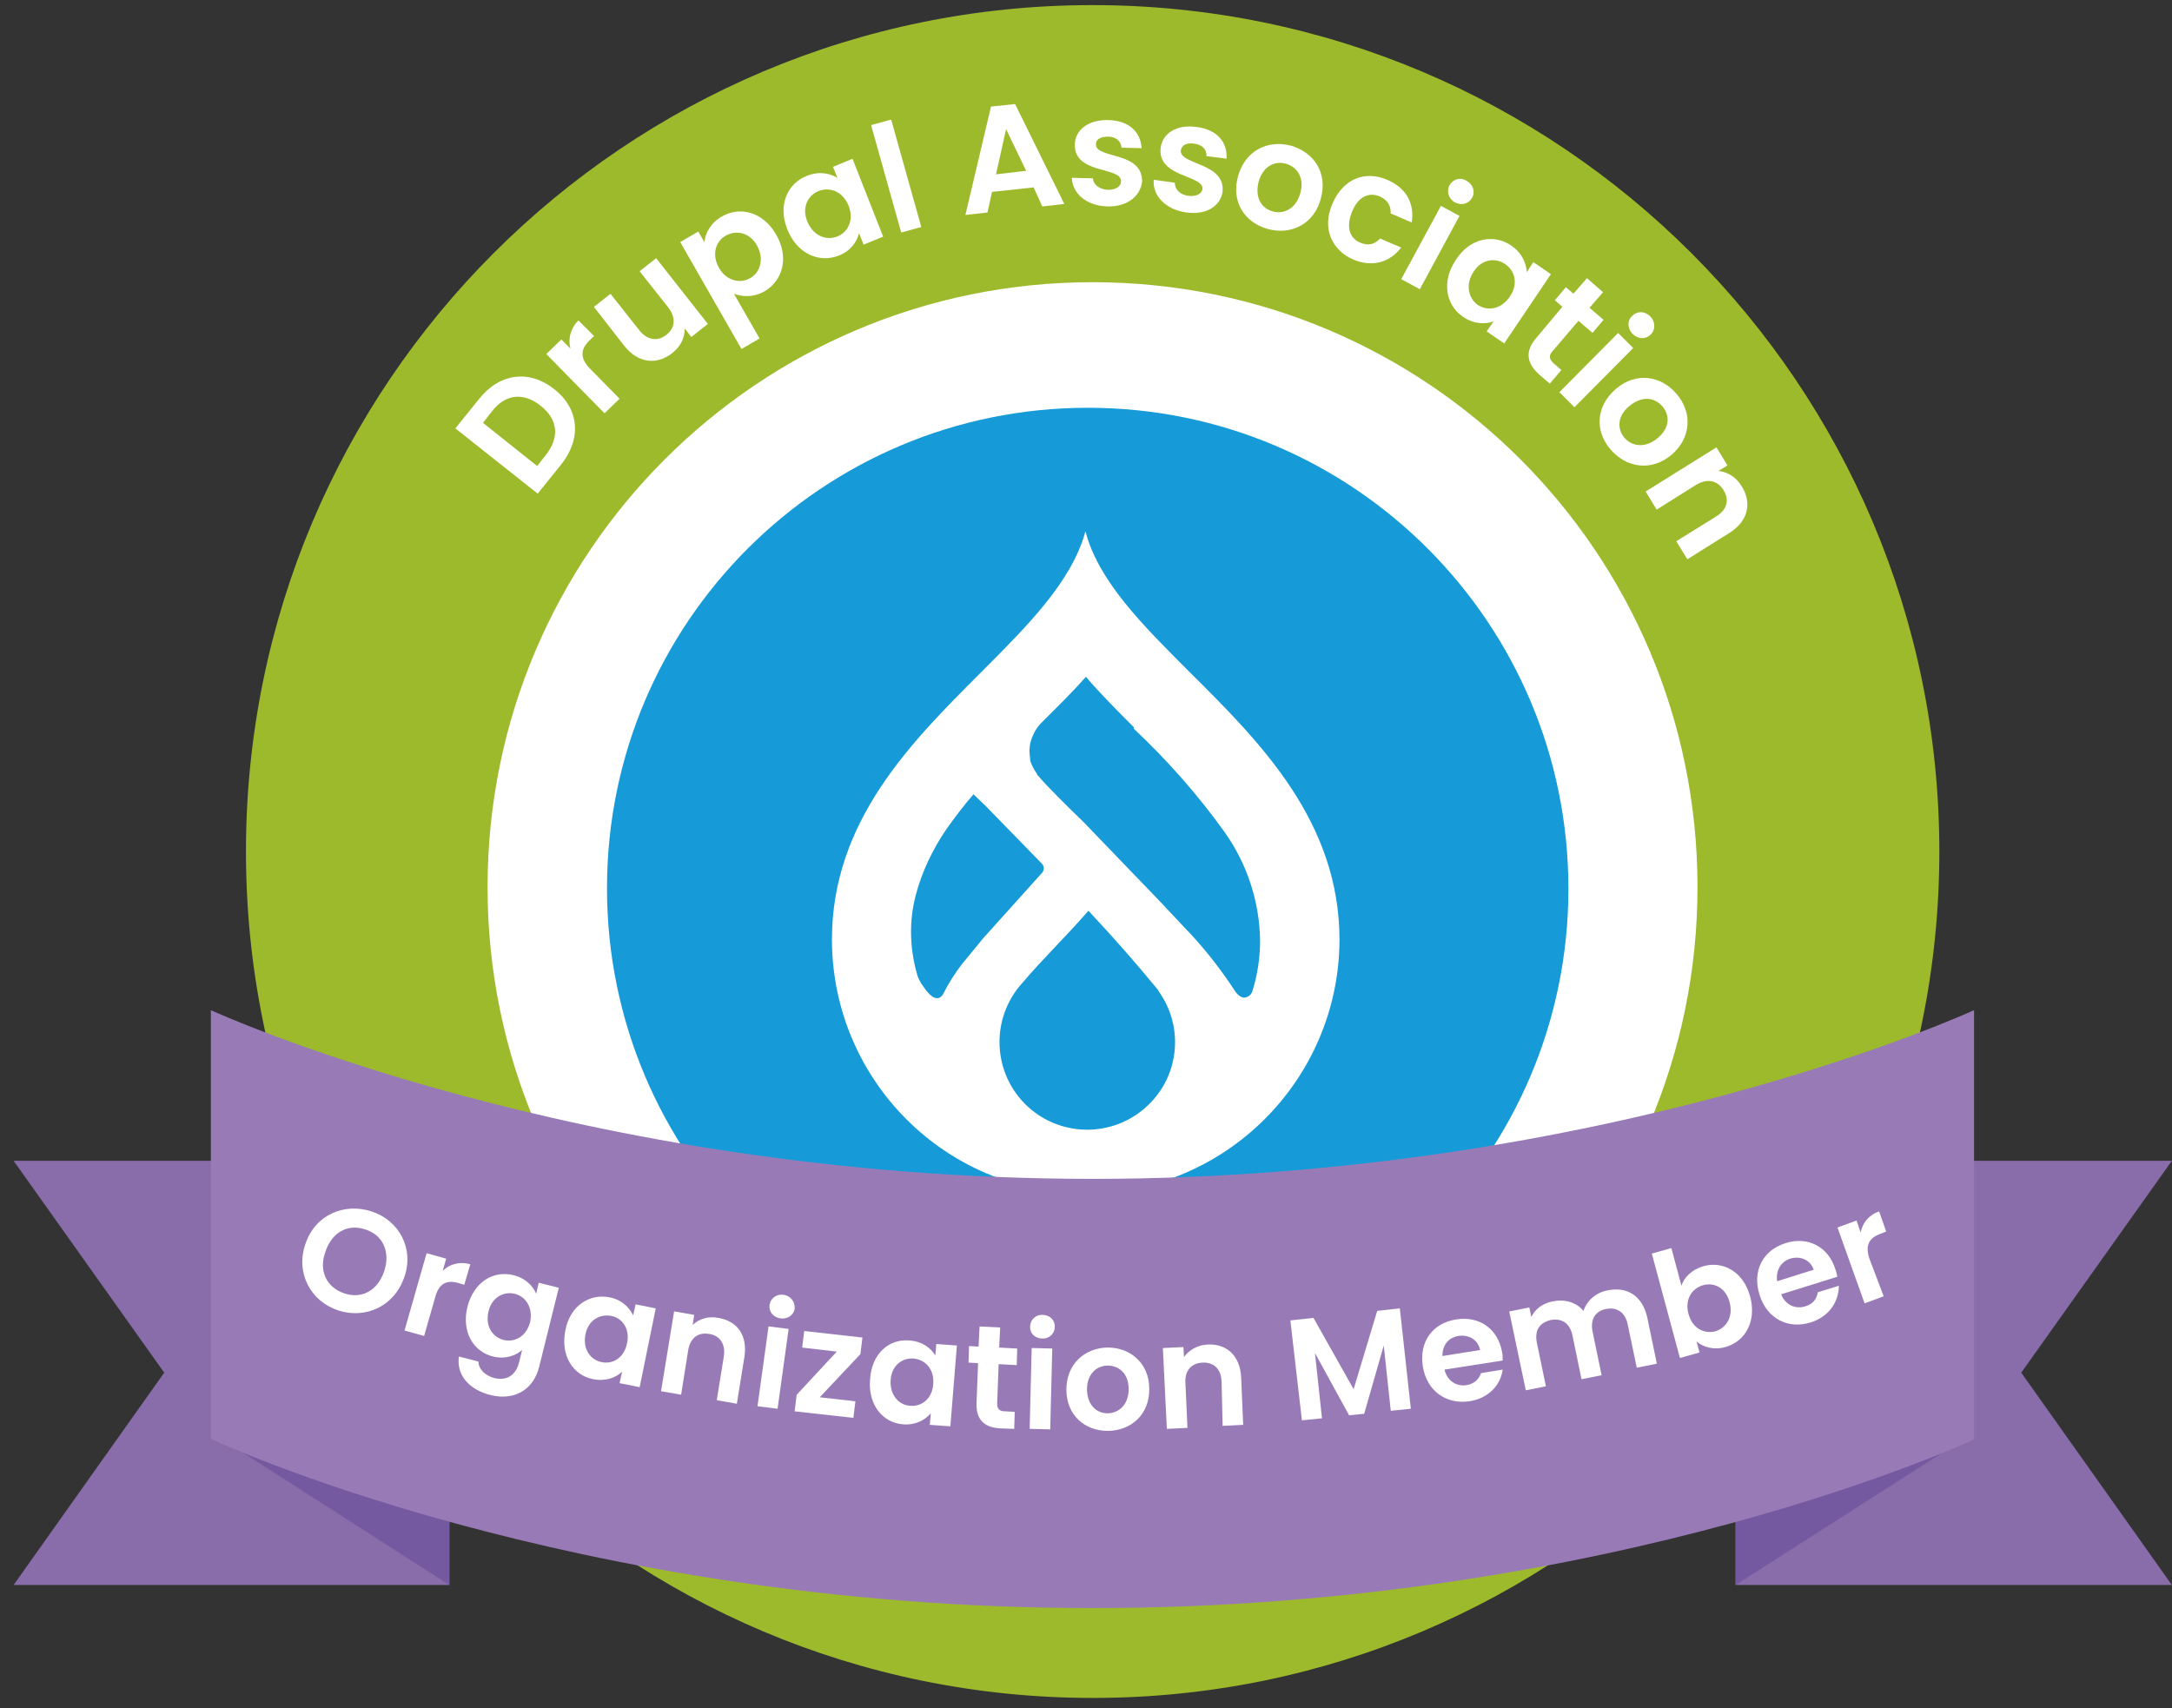 <svg width="103" height="81" viewBox="0 0 103 81" fill="none" xmlns="http://www.w3.org/2000/svg">
<rect x="0" y="0" width="103" height="81" fill="#333333" stroke="none"/>
<g clip-path="url(#clip0_6211_8741)">
<path d="M82.305 75.166H102.994L95.851 65.096L102.994 55.049H82.305V65.096V75.166Z" fill="#886DAA"/>
<path d="M82.305 75.166L93.471 68.024V50.287H82.305V60.334V75.166Z" fill="#7459A1"/>
<path d="M21.31 75.166H0.645L7.787 65.096L0.645 55.049H21.31V65.096V75.166Z" fill="#886DAA"/>
<path d="M21.31 75.166L10.168 68.024V50.287H21.31V75.166Z" fill="#7459A1"/>
<path d="M91.967 40.382C91.967 62.547 73.993 80.522 51.828 80.522C29.663 80.522 11.664 62.571 11.664 40.382C11.664 18.193 29.639 0.242 51.804 0.242C73.993 0.242 91.967 18.217 91.967 40.382Z" fill="#9DBA2C"/>
<path d="M26.284 18.458C27.474 19.386 27.593 20.815 26.593 22.053L25.498 23.41L21.594 20.315L22.689 18.958C23.665 17.696 25.093 17.506 26.284 18.458ZM25.903 21.553C26.546 20.72 26.451 19.886 25.641 19.244C24.832 18.601 23.974 18.672 23.332 19.505L22.903 20.053L25.474 22.101L25.903 21.553Z" fill="white"/>
<path d="M29.382 18.909L28.668 19.6L25.906 16.79L26.62 16.1L27.049 16.529C26.93 16.076 27.049 15.576 27.43 15.195L28.168 15.933L27.977 16.124C27.549 16.529 27.454 16.957 28.001 17.505L29.382 18.909Z" fill="white"/>
<path d="M33.568 15.363L32.783 15.982L32.473 15.577C32.473 16.006 32.283 16.434 31.878 16.744C31.164 17.315 30.259 17.244 29.593 16.387L28.164 14.553L28.95 13.934L30.307 15.649C30.688 16.149 31.188 16.196 31.592 15.887C32.021 15.553 32.069 15.077 31.688 14.577L30.331 12.863L31.116 12.244L33.568 15.363Z" fill="white"/>
<path d="M34.234 10.266C35.115 9.766 36.186 10.052 36.805 11.123C37.424 12.194 37.138 13.29 36.258 13.813C35.71 14.123 35.186 14.075 34.805 13.932L36.019 16.051L35.162 16.551L32.258 11.48L33.115 10.98L33.401 11.48C33.448 11.075 33.686 10.575 34.234 10.266ZM34.424 11.171C33.948 11.432 33.734 12.052 34.091 12.694C34.448 13.337 35.115 13.456 35.567 13.194C36.043 12.932 36.258 12.29 35.9 11.647C35.543 11.004 34.901 10.909 34.424 11.171Z" fill="white"/>
<path d="M38.262 8.341C38.857 8.103 39.357 8.222 39.714 8.436L39.5 7.912L40.428 7.531L41.88 11.221L40.952 11.602L40.738 11.055C40.642 11.46 40.333 11.912 39.762 12.126C38.833 12.483 37.786 12.031 37.333 10.864C36.881 9.745 37.333 8.698 38.262 8.341ZM38.833 9.055C38.333 9.245 38 9.817 38.286 10.507C38.571 11.198 39.19 11.412 39.69 11.221C40.19 11.031 40.523 10.46 40.238 9.745C39.952 9.055 39.333 8.864 38.833 9.055Z" fill="white"/>
<path d="M41.309 5.932L42.261 5.67L43.689 10.765L42.737 11.027L41.309 5.932Z" fill="white"/>
<path d="M49.019 8.886L47.043 9.1L46.829 10.076L45.781 10.195L46.995 5.053L48.138 4.934L50.471 9.671L49.424 9.79L49.019 8.886ZM47.71 6.124L47.233 8.267L48.662 8.1L47.71 6.124Z" fill="white"/>
<path d="M52.519 9.789C51.519 9.765 50.852 9.17 50.828 8.432L51.828 8.456C51.852 8.765 52.138 8.98 52.542 9.003C52.923 9.003 53.161 8.837 53.161 8.599C53.185 7.884 50.923 8.289 50.971 6.837C50.995 6.17 51.59 5.67 52.566 5.694C53.518 5.718 54.09 6.242 54.137 7.027L53.185 7.004C53.161 6.694 52.923 6.48 52.542 6.48C52.161 6.48 51.971 6.623 51.971 6.837C51.947 7.551 54.161 7.146 54.161 8.599C54.09 9.289 53.471 9.813 52.519 9.789Z" fill="white"/>
<path d="M56.236 10.072C55.26 9.929 54.641 9.262 54.713 8.524L55.712 8.667C55.712 8.977 55.951 9.239 56.355 9.286C56.736 9.334 56.974 9.191 57.022 8.977C57.117 8.286 54.832 8.429 55.046 6.977C55.141 6.334 55.784 5.882 56.76 6.025C57.712 6.144 58.212 6.739 58.165 7.524L57.212 7.405C57.236 7.096 57.022 6.858 56.617 6.81C56.26 6.763 56.046 6.882 55.998 7.12C55.903 7.834 58.141 7.691 57.974 9.12C57.855 9.786 57.189 10.215 56.236 10.072Z" fill="white"/>
<path d="M60.114 10.858C59.019 10.549 58.376 9.573 58.709 8.359C59.043 7.144 60.114 6.621 61.209 6.906C62.304 7.216 62.971 8.192 62.638 9.406C62.328 10.62 61.233 11.168 60.114 10.858ZM60.352 10.025C60.852 10.168 61.447 9.93 61.661 9.168C61.876 8.406 61.495 7.906 60.971 7.763C60.471 7.621 59.9 7.859 59.685 8.621C59.495 9.382 59.828 9.882 60.352 10.025Z" fill="white"/>
<path d="M65.779 8.526C66.684 8.907 67.089 9.645 66.946 10.55L65.946 10.121C65.97 9.764 65.803 9.478 65.422 9.312C64.898 9.097 64.398 9.336 64.113 10.05C63.827 10.764 63.994 11.288 64.494 11.502C64.875 11.669 65.184 11.597 65.446 11.312L66.446 11.74C65.922 12.431 65.089 12.692 64.184 12.312C63.137 11.859 62.684 10.812 63.184 9.669C63.684 8.478 64.732 8.074 65.779 8.526Z" fill="white"/>
<path d="M68.33 9.763L69.211 10.24L67.33 13.716L66.449 13.239L68.33 9.763ZM68.735 8.787C68.901 8.502 69.235 8.383 69.544 8.573C69.854 8.74 69.973 9.097 69.806 9.383C69.639 9.668 69.306 9.763 68.997 9.597C68.687 9.43 68.592 9.073 68.735 8.787Z" fill="white"/>
<path d="M71.665 11.645C72.189 12.002 72.379 12.502 72.403 12.906L72.713 12.43L73.546 13.002L71.332 16.287L70.499 15.716L70.832 15.239C70.451 15.382 69.903 15.382 69.38 15.025C68.546 14.454 68.356 13.335 69.046 12.311C69.713 11.287 70.832 11.073 71.665 11.645ZM71.38 12.525C70.927 12.216 70.284 12.264 69.88 12.883C69.475 13.502 69.642 14.144 70.07 14.454C70.522 14.763 71.165 14.692 71.594 14.073C72.022 13.454 71.832 12.835 71.38 12.525Z" fill="white"/>
<path d="M74.091 14.548L73.733 14.239L74.257 13.62L74.614 13.929L75.257 13.191L76.019 13.858L75.376 14.596L76.043 15.167L75.519 15.786L74.852 15.215L73.614 16.667C73.448 16.858 73.448 17.024 73.686 17.239L74.043 17.548L73.495 18.191L73.019 17.786C72.448 17.286 72.257 16.715 72.853 16.024L74.091 14.548Z" fill="white"/>
<path d="M76.735 15.79L77.449 16.504L74.663 19.313L73.949 18.599L76.735 15.79ZM77.401 14.98C77.639 14.742 77.996 14.742 78.258 15.004C78.496 15.242 78.52 15.623 78.282 15.861C78.044 16.099 77.687 16.099 77.425 15.838C77.163 15.576 77.163 15.195 77.401 14.98Z" fill="white"/>
<path d="M76.354 21.291C75.615 20.41 75.687 19.244 76.639 18.434C77.592 17.625 78.782 17.815 79.52 18.696C80.258 19.577 80.21 20.767 79.258 21.577C78.282 22.386 77.092 22.172 76.354 21.291ZM77.02 20.744C77.353 21.148 77.972 21.291 78.591 20.791C79.21 20.291 79.187 19.672 78.83 19.267C78.472 18.863 77.901 18.744 77.282 19.244C76.687 19.72 76.687 20.339 77.02 20.744Z" fill="white"/>
<path d="M81.372 24.5C81.92 24.167 82.015 23.691 81.729 23.238C81.444 22.786 80.967 22.667 80.42 23L78.563 24.167L78.039 23.31L81.396 21.215L81.92 22.072L81.491 22.334C81.92 22.381 82.325 22.619 82.586 23.048C83.086 23.834 82.92 24.715 81.991 25.286L80.015 26.524L79.491 25.667L81.372 24.5Z" fill="white"/>
<path d="M51.805 67.738C37.616 67.738 26.141 56.239 26.141 42.05C26.141 27.86 37.64 16.385 51.829 16.385C66.019 16.385 77.494 27.884 77.494 42.073C77.47 56.239 65.995 67.714 51.805 67.738Z" fill="white"/>
<path d="M51.809 19.382C64.332 19.382 74.474 29.524 74.474 42.047C74.474 54.57 64.332 64.712 51.809 64.712C39.286 64.712 29.144 54.57 29.144 42.047C29.168 29.548 39.31 19.406 51.809 19.382ZM51.809 13.383C35.977 13.383 23.121 26.215 23.121 42.071C23.121 57.927 35.953 70.759 51.809 70.759C67.641 70.759 80.498 57.927 80.498 42.071C80.498 26.215 67.665 13.383 51.809 13.383Z" fill="white"/>
<path d="M53.781 34.5C53.019 33.738 52.209 32.929 51.495 32.096C50.828 32.858 50.114 33.548 49.4 34.262C49.233 34.429 49.09 34.619 48.995 34.857C48.829 35.191 48.781 35.572 48.852 35.953V36.072C48.924 36.286 49.019 36.476 49.138 36.643C49.162 36.667 49.186 36.714 49.186 36.738C49.662 37.31 50.757 38.381 51.376 38.976L55.042 42.785L56.138 43.952C57.042 44.88 57.852 45.904 58.566 46.999C58.661 47.142 58.78 47.261 58.947 47.309H59.018C59.209 47.285 59.352 47.166 59.399 46.975C59.637 46.214 59.756 45.404 59.756 44.619C59.733 42.762 59.137 40.952 58.066 39.452C56.804 37.691 55.352 36.048 53.757 34.548L53.781 34.5Z" fill="#169BD8"/>
<path d="M54.782 46.786C53.877 45.691 52.996 44.667 51.616 43.191C50.449 44.525 49.378 45.548 48.497 46.596C46.949 48.286 47.044 50.905 48.735 52.476C50.425 54.024 53.044 53.929 54.615 52.238C55.949 50.81 56.092 48.643 54.972 47.048C54.925 46.953 54.853 46.858 54.782 46.786Z" fill="#169BD8"/>
<path d="M49.426 41.382C49.521 41.263 49.521 41.096 49.426 40.977L46.735 38.215L46.164 37.668C45.688 38.215 45.259 38.787 44.855 39.358C44.212 40.311 43.712 41.358 43.426 42.453C43.093 43.715 43.14 45.048 43.521 46.31L43.569 46.429C43.64 46.572 43.712 46.691 43.807 46.81C43.807 46.81 44.116 47.31 44.402 47.334H44.497C44.593 47.31 44.664 47.239 44.712 47.167C44.974 46.644 45.283 46.144 45.664 45.667L46.64 44.477L49.426 41.382Z" fill="#169BD8"/>
<path d="M51.593 19.338C38.999 19.338 28.785 29.528 28.785 42.122C28.785 54.716 38.975 64.93 51.569 64.93C64.163 64.93 74.377 54.74 74.377 42.146C74.377 29.551 64.187 19.338 51.593 19.338ZM51.474 56.597C44.831 56.597 39.475 51.216 39.451 44.574C39.451 38.932 43.213 35.194 46.522 31.884C48.736 29.67 50.831 27.575 51.474 25.195C52.093 27.575 54.212 29.67 56.426 31.884C59.759 35.194 63.521 38.955 63.521 44.574C63.497 51.216 58.092 56.597 51.474 56.597Z" fill="#169BD8"/>
<path d="M10 47.906C10 47.906 27.356 55.906 51.806 55.906C76.257 55.906 93.613 47.906 93.613 47.906V68.262C93.613 68.262 76.59 76.261 51.806 76.261C27.023 76.261 10 68.238 10 68.238V47.906Z" fill="#987BB6"/>
<path d="M16.029 62.141C14.743 61.713 14.005 60.38 14.482 58.999C14.934 57.618 16.315 57.023 17.624 57.451C18.933 57.88 19.648 59.213 19.172 60.57C18.695 61.951 17.338 62.57 16.029 62.141ZM16.315 61.332C17.148 61.618 17.91 61.213 18.219 60.284C18.529 59.356 18.148 58.57 17.338 58.308C16.505 58.023 15.743 58.427 15.434 59.356C15.101 60.261 15.481 61.046 16.315 61.332Z" fill="white"/>
<path d="M20.112 63.358L19.184 63.096L20.231 59.43L21.16 59.692L20.993 60.263C21.326 59.953 21.779 59.811 22.302 59.953L22.017 60.93L21.779 60.858C21.231 60.691 20.826 60.81 20.636 61.525L20.112 63.358Z" fill="white"/>
<path d="M24.356 60.474C24.928 60.617 25.285 60.998 25.427 61.355L25.547 60.832L26.499 61.07L25.57 64.808C25.332 65.808 24.499 66.45 23.285 66.165C22.237 65.903 21.642 65.212 21.761 64.331L22.69 64.57C22.69 64.927 22.999 65.236 23.451 65.355C23.975 65.474 24.451 65.284 24.618 64.593L24.761 64.022C24.451 64.284 23.975 64.474 23.38 64.331C22.428 64.093 21.88 63.141 22.166 61.974C22.475 60.784 23.404 60.236 24.356 60.474ZM24.404 61.355C23.904 61.236 23.332 61.498 23.166 62.189C22.999 62.903 23.356 63.403 23.88 63.546C24.404 63.665 24.951 63.403 25.142 62.689C25.285 61.974 24.904 61.474 24.404 61.355Z" fill="white"/>
<path d="M28.905 61.523C29.501 61.642 29.858 62.023 30.024 62.38L30.143 61.857L31.096 62.047L30.334 65.785L29.381 65.594L29.501 65.047C29.215 65.332 28.715 65.523 28.12 65.404C27.167 65.213 26.572 64.285 26.81 63.095C27.025 61.928 27.953 61.333 28.905 61.523ZM28.977 62.404C28.477 62.309 27.905 62.571 27.763 63.285C27.62 63.999 28.024 64.499 28.524 64.594C29.048 64.713 29.596 64.404 29.739 63.69C29.881 62.999 29.501 62.499 28.977 62.404Z" fill="white"/>
<path d="M34.324 64.332C34.419 63.737 34.133 63.332 33.633 63.261C33.109 63.166 32.728 63.451 32.633 64.046L32.3 66.141L31.348 65.975L31.967 62.19L32.919 62.356L32.847 62.832C33.157 62.547 33.586 62.404 34.062 62.499C34.943 62.642 35.466 63.308 35.3 64.356L34.943 66.57L33.99 66.403L34.324 64.332Z" fill="white"/>
<path d="M36.446 62.903L37.398 63.022L36.874 66.808L35.922 66.688L36.446 62.903ZM36.493 61.879C36.541 61.57 36.827 61.355 37.16 61.403C37.493 61.451 37.708 61.736 37.684 62.046C37.66 62.355 37.35 62.57 37.017 62.522C36.66 62.474 36.446 62.189 36.493 61.879Z" fill="white"/>
<path d="M40.802 64.216L38.874 66.264L40.564 66.454L40.469 67.24L37.684 66.93L37.779 66.145L39.683 64.097L38.041 63.907L38.136 63.121L40.898 63.431L40.802 64.216Z" fill="white"/>
<path d="M43.14 63.571C43.759 63.619 44.163 63.952 44.354 64.285L44.401 63.738L45.377 63.809L45.068 67.642L44.092 67.571L44.139 67.023C43.878 67.333 43.425 67.594 42.83 67.547C41.854 67.475 41.163 66.618 41.259 65.428C41.33 64.19 42.163 63.476 43.14 63.571ZM43.33 64.428C42.806 64.38 42.282 64.737 42.235 65.452C42.187 66.166 42.64 66.642 43.163 66.666C43.687 66.714 44.211 66.356 44.258 65.618C44.306 64.904 43.854 64.476 43.33 64.428Z" fill="white"/>
<path d="M46.382 64.644L45.93 64.62L45.953 63.835L46.406 63.859L46.453 62.906L47.43 62.954L47.382 63.906L48.239 63.954L48.215 64.739L47.358 64.692L47.287 66.549C47.287 66.811 47.382 66.93 47.668 66.93L48.12 66.954L48.096 67.763L47.477 67.739C46.739 67.715 46.263 67.382 46.311 66.501L46.382 64.644Z" fill="white"/>
<path d="M48.923 63.928L49.9 63.952L49.804 67.785L48.828 67.761L48.923 63.928ZM48.852 62.905C48.852 62.595 49.114 62.333 49.447 62.357C49.78 62.357 50.042 62.619 50.019 62.928C50.019 63.238 49.757 63.5 49.423 63.476C49.09 63.476 48.828 63.238 48.852 62.905Z" fill="white"/>
<path d="M52.523 67.856C51.427 67.856 50.57 67.094 50.57 65.904C50.57 64.69 51.427 63.928 52.523 63.904C53.618 63.904 54.499 64.666 54.499 65.856C54.522 67.071 53.642 67.856 52.523 67.856ZM52.523 67.023C53.023 67.023 53.523 66.642 53.523 65.88C53.523 65.118 53.046 64.761 52.523 64.761C52.023 64.761 51.546 65.142 51.546 65.904C51.57 66.642 51.999 67.023 52.523 67.023Z" fill="white"/>
<path d="M57.93 65.524C57.906 64.905 57.549 64.596 57.025 64.62C56.502 64.644 56.168 65.001 56.216 65.596L56.311 67.715L55.335 67.762L55.145 63.929L56.121 63.882L56.145 64.358C56.383 64.025 56.787 63.786 57.263 63.763C58.144 63.715 58.811 64.263 58.858 65.334L58.954 67.572L57.978 67.62L57.93 65.524Z" fill="white"/>
<path d="M61.191 62.618L62.287 62.499L64.191 65.88L65.31 62.166L66.382 62.047L66.905 66.808L65.953 66.904L65.62 63.809L64.691 67.046L63.977 67.118L62.358 64.166L62.691 67.261L61.739 67.356L61.191 62.618Z" fill="white"/>
<path d="M69.688 66.451C68.593 66.617 67.664 65.974 67.474 64.808C67.283 63.617 67.95 62.736 69.069 62.57C70.164 62.403 71.045 63.022 71.235 64.141C71.259 64.26 71.259 64.379 71.259 64.522L68.498 64.951C68.64 65.498 69.069 65.76 69.545 65.689C69.95 65.617 70.14 65.379 70.235 65.117L71.259 64.951C71.164 65.665 70.616 66.308 69.688 66.451ZM68.402 64.308L70.188 64.022C70.093 63.522 69.64 63.284 69.164 63.355C68.712 63.427 68.402 63.76 68.402 64.308Z" fill="white"/>
<path d="M77.189 62.813C77.07 62.218 76.665 61.98 76.165 62.075C75.665 62.17 75.403 62.551 75.522 63.147L75.951 65.218L74.999 65.408L74.57 63.337C74.451 62.742 74.046 62.504 73.546 62.599C73.023 62.718 72.761 63.075 72.88 63.67L73.308 65.742L72.356 65.932L71.57 62.194L72.523 62.004L72.618 62.456C72.784 62.099 73.142 61.813 73.618 61.718C74.189 61.599 74.737 61.742 75.094 62.17C75.237 61.694 75.689 61.29 76.237 61.194C77.141 61.004 77.879 61.432 78.117 62.48L78.57 64.67L77.618 64.861L77.189 62.813Z" fill="white"/>
<path d="M80.784 60.045C81.737 59.783 82.689 60.33 82.998 61.497C83.308 62.663 82.76 63.616 81.832 63.878C81.26 64.044 80.76 63.878 80.451 63.616L80.594 64.139L79.665 64.401L78.332 59.449L79.26 59.188L79.737 60.973C79.856 60.592 80.213 60.211 80.784 60.045ZM80.76 60.949C80.26 61.092 79.879 61.592 80.07 62.306C80.26 63.02 80.832 63.259 81.332 63.14C81.832 62.997 82.213 62.473 82.022 61.759C81.832 61.044 81.26 60.806 80.76 60.949Z" fill="white"/>
<path d="M85.868 62.713C84.797 63.047 83.797 62.547 83.44 61.404C83.082 60.261 83.606 59.285 84.678 58.952C85.725 58.618 86.701 59.118 87.035 60.19C87.082 60.309 87.106 60.428 87.13 60.547L84.463 61.38C84.678 61.904 85.154 62.094 85.606 61.952C86.011 61.833 86.154 61.571 86.201 61.285L87.201 60.975C87.201 61.69 86.773 62.428 85.868 62.713ZM84.273 60.761L86.011 60.214C85.844 59.737 85.368 59.547 84.892 59.69C84.463 59.833 84.201 60.237 84.273 60.761Z" fill="white"/>
<path d="M89.327 61.475L88.422 61.808L87.137 58.213L88.041 57.88L88.232 58.451C88.327 57.999 88.613 57.618 89.113 57.451L89.446 58.404L89.208 58.499C88.66 58.689 88.422 59.023 88.66 59.713L89.327 61.475Z" fill="white"/>
</g>
<defs>
<clipPath id="clip0_6211_8741">
<rect width="102.349" height="80.303" fill="white" transform="translate(0.645 0.242)"/>
</clipPath>
</defs>
</svg>
